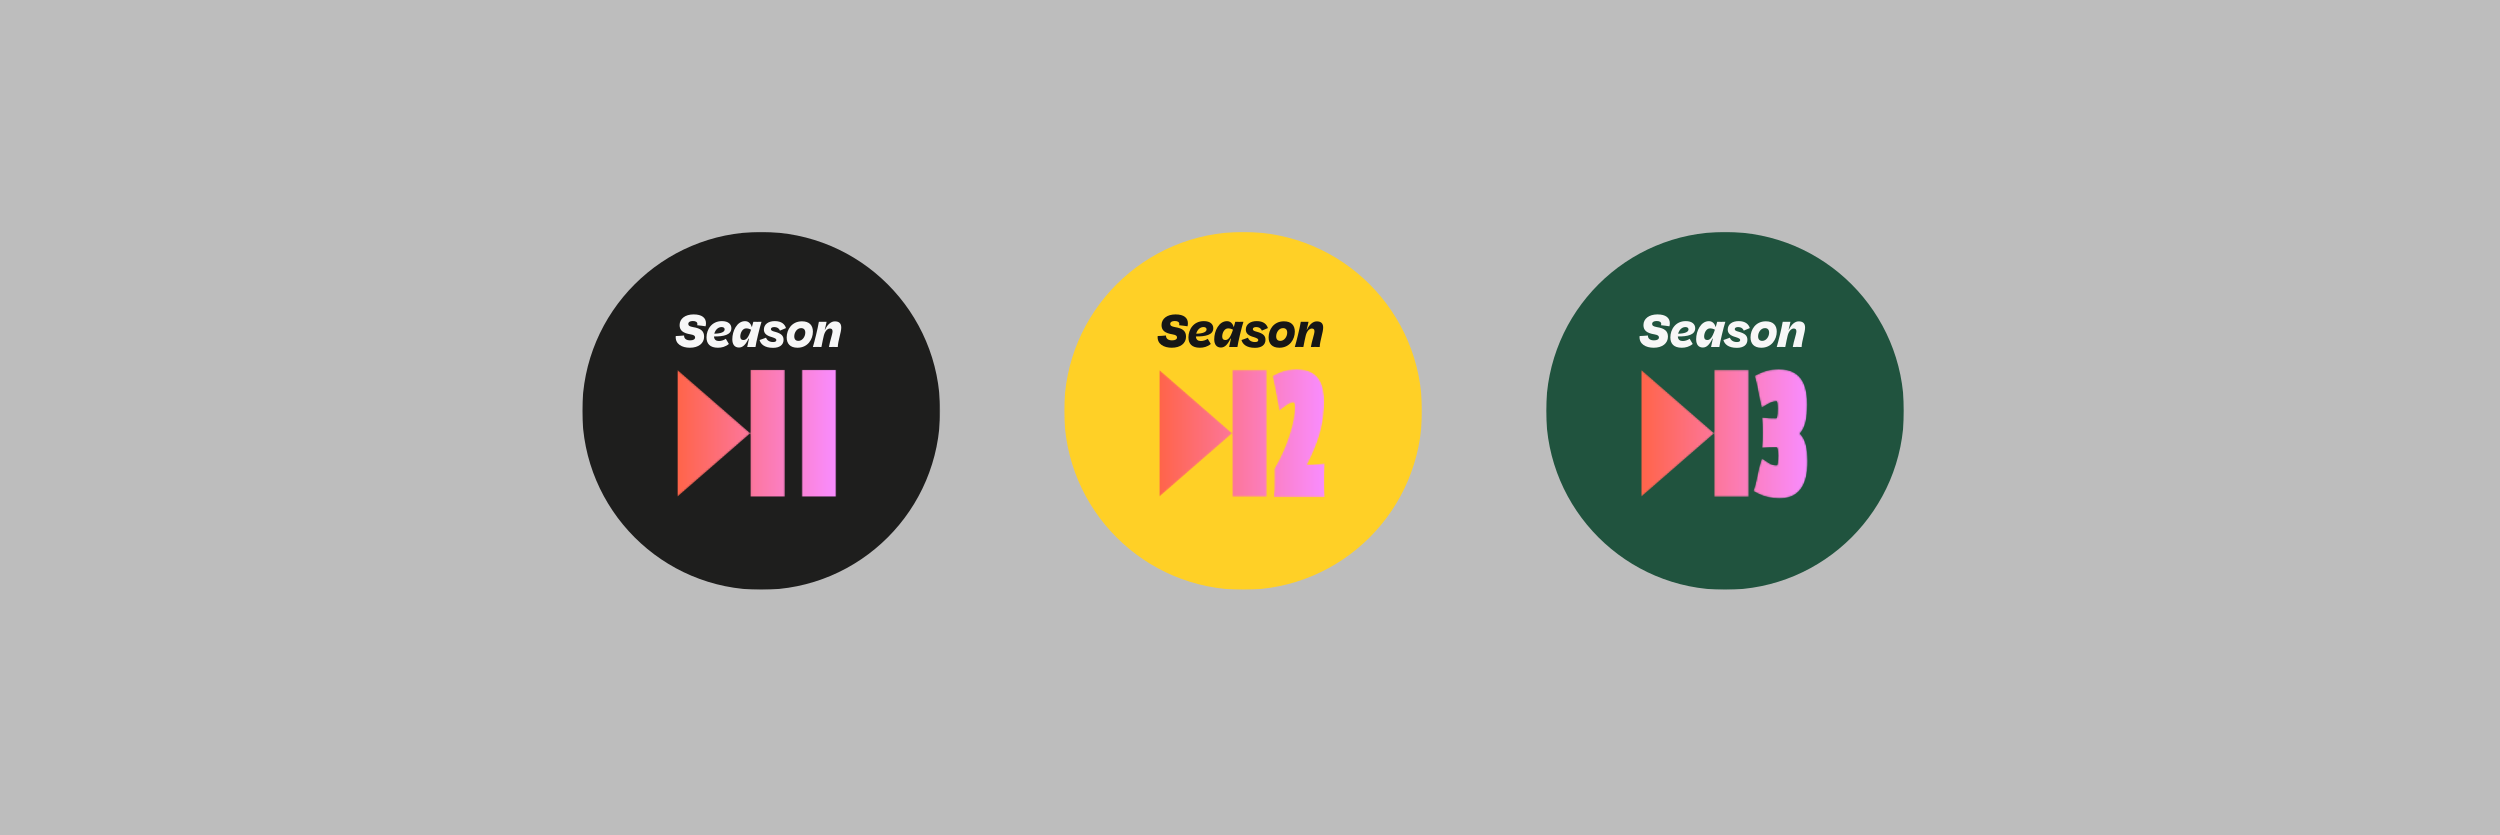 <?xml version="1.0" encoding="UTF-8"?> <svg xmlns="http://www.w3.org/2000/svg" xmlns:xlink="http://www.w3.org/1999/xlink" width="1440px" height="481px" viewBox="0 0 1440 481" version="1.1"><rect x="0" y="0" width="1440" height="481" fill="#808080" stroke="none"/><title>Group 25</title><defs><polygon id="path-1" points="0 0 206.152 0 206.152 206.152 0 206.152"></polygon><path d="M71.612,73.156 L91.44,73.156 L91.44,2.13162821e-14 L71.612,2.13162821e-14 L71.612,73.156 Z M42.053,0 L42.053,36.577 L42.053,73.156 L61.882,73.156 L61.882,0 L42.053,0 Z M9.88771286e-15,73.156 L42.053,36.577 L9.88771286e-15,0 L9.88771286e-15,73.156 Z" id="path-3"></path><linearGradient x1="-1.00441333e-05%" y1="50%" x2="99.999%" y2="50%" id="linearGradient-5"><stop stop-color="#FF6449" offset="0%"></stop><stop stop-color="#F98CFF" offset="100%"></stop></linearGradient><polygon id="path-6" points="3.95508514e-14 0 206.152 0 206.152 206.152 3.95508514e-14 206.152"></polygon><path d="M67.554,2.655 L65.119,3.871 L65.721,6.525 C66.574,10.273 67.353,14.509 68.07,18.525 L68.07,18.525 L69.047,24.016 L73.539,20.709 C74.669,19.876 76.009,19.357 77.035,19.357 L77.035,19.357 C77.394,19.357 77.594,19.418 77.583,19.399 L77.583,19.399 C77.647,19.493 77.974,20.09 77.974,21.884 L77.974,21.884 C77.974,30.853 73.347,45.065 66.723,56.446 L66.723,56.446 L66.253,57.255 L66.253,64.8 C66.253,66.857 66.253,68.984 66.178,69.999 L66.178,69.999 L65.888,73.73 L95.306,73.73 L95.122,70.089 C95.037,68.38 95.04,66.411 95.04,64.359 L95.04,64.359 C95.04,62.207 95.037,60.23 95.125,58.251 L95.125,58.251 L95.296,54.269 L91.326,54.651 C89.63,54.815 87.572,54.918 85.186,54.964 L85.186,54.964 C86.145,53.18 87.085,51.236 87.938,49.242 L87.938,49.242 C92.854,38.572 94.951,29.467 94.951,18.799 L94.951,18.799 C94.951,10.728 93.304,0 79.061,0 L79.061,0 C74.954,0 71.081,0.892 67.554,2.655 L67.554,2.655 Z M42.053,0.369 L42.053,36.946 L42.053,73.525 L61.88,73.525 L61.88,0.369 L42.053,0.369 Z M-3.95508514e-14,73.525 L42.053,36.946 L-3.95508514e-14,0.369 L-3.95508514e-14,73.525 Z" id="path-8"></path><linearGradient x1="-0.001%" y1="49.999%" x2="100%" y2="49.999%" id="linearGradient-10"><stop stop-color="#FF6449" offset="0%"></stop><stop stop-color="#F98CFF" offset="100%"></stop></linearGradient><polygon id="path-11" points="0 0 206.151 0 206.151 206.152 0 206.152"></polygon><path d="M67.942,2.54 L65.323,3.802 L66.108,6.602 C66.537,8.127 67.033,10.761 67.469,13.088 L67.469,13.088 C67.79,14.805 68.097,16.416 68.354,17.52 L68.354,17.52 L69.412,22.048 L73.45,19.739 C74.896,18.914 76.51,18.44 77.878,18.44 L77.878,18.44 C77.999,18.44 78.092,18.445 78.162,18.451 L78.162,18.451 C78.312,18.811 78.629,19.89 78.629,22.617 L78.629,22.617 C78.629,27.29 77.991,28.2 78.025,28.206 L78.025,28.206 C78.02,28.21 77.835,28.285 77.263,28.285 L77.263,28.285 C75.768,28.285 74.361,28.285 73.65,28.216 L73.65,28.216 L69.594,27.815 L69.85,31.881 C69.932,33.224 69.932,34.736 69.932,36.583 L69.932,36.583 C69.932,38.175 69.932,40.157 69.85,41.359 L69.85,41.359 L69.588,45.296 L73.526,45.049 C74.855,44.967 76.07,44.967 77.263,44.969 L77.263,44.969 C78.05,44.969 78.219,45.06 78.219,45.063 L78.219,45.063 C78.27,45.123 78.891,45.907 78.891,49.758 L78.891,49.758 C78.891,53.535 78.524,54.879 78.334,55.321 L78.334,55.321 C78.231,55.332 78.085,55.34 77.878,55.34 L77.878,55.34 C76.264,55.34 74.713,54.874 73.389,53.99 L73.389,53.99 L69.519,51.409 L68.154,55.858 C67.788,57.047 67.416,58.897 66.986,61.037 L66.986,61.037 C66.525,63.337 66.004,65.944 65.533,67.401 L65.533,67.401 L64.625,70.198 L67.237,71.549 C70.891,73.437 75.118,74.395 79.812,74.395 L79.812,74.395 C95.751,74.395 95.751,58.1 95.751,52.704 L95.751,52.704 C95.672,45.933 94.843,40.596 91.293,37.051 L91.293,37.051 C94.701,33.412 95.499,27.758 95.576,20.508 L95.576,20.508 C95.576,11.705 93.88,0 79.196,0 L79.196,0 C73.835,0 70.208,1.45 67.942,2.54 L67.942,2.54 Z M42.053,0.319 L42.053,36.896 L42.053,73.475 L61.88,73.475 L61.88,0.319 L42.053,0.319 Z M0,73.475 L42.053,36.896 L0,0.319 L0,73.475 Z" id="path-13"></path><linearGradient x1="-0%" y1="50.001%" x2="100.001%" y2="50.001%" id="linearGradient-15"><stop stop-color="#FF6449" offset="0%"></stop><stop stop-color="#F98CFF" offset="100%"></stop></linearGradient></defs><g id="Page-1" stroke="none" stroke-width="1" fill="none" fill-rule="evenodd"><g id="Atx-TV" transform="translate(0, -3962)"><g id="Group-25" transform="translate(0, 3962)"><rect id="Rectangle-Copy-6" fill="#F7F7F7" opacity="0.52" x="0" y="0" width="1440" height="481"></rect><g id="Group-57" transform="translate(335.372, 133.583)"><g id="Group-3"><mask id="mask-2" fill="white"><use xlink:href="#path-1"></use></mask><g id="Clip-2"></g><path d="M206.152,103.076 C206.152,160.003 160.003,206.152 103.075,206.152 C46.149,206.152 0,160.003 0,103.076 C0,46.148 46.149,-0.001 103.075,-0.001 C160.003,-0.001 206.152,46.148 206.152,103.076" id="Fill-1" fill="#1E1E1D" mask="url(#mask-2)"></path></g><g id="Group-6" transform="translate(54.809, 79.406)"><mask id="mask-4" fill="white"><use xlink:href="#path-3"></use></mask><g id="Clip-5"></g><path d="M71.612,73.156 L91.44,73.156 L91.44,2.13162821e-14 L71.612,2.13162821e-14 L71.612,73.156 Z M42.053,0 L42.053,36.577 L42.053,73.156 L61.882,73.156 L61.882,0 L42.053,0 Z M9.88771286e-15,73.156 L42.053,36.577 L9.88771286e-15,0 L9.88771286e-15,73.156 Z" id="Fill-4" fill="url(#linearGradient-5)" mask="url(#mask-4)"></path></g><g id="Group-34" transform="translate(53.828, 0)"><path d="M12.379,53.748 C12.467,53.485 12.497,53.251 12.497,53.045 C12.497,51.875 11.473,51.319 9.863,51.319 C8.224,51.319 7.26,51.934 7.26,53.045 C7.26,53.982 7.96,54.45 10.009,54.831 C14.604,55.563 16.362,57.202 16.362,60.333 C16.362,64.196 13.113,66.713 8.166,66.713 C3.629,66.713 -0.382,64.636 0.029,59.982 C1.316,59.982 3.775,59.747 4.829,59.66 C4.771,61.593 6.263,62.469 8.342,62.469 C10.157,62.469 11.18,61.797 11.18,60.801 C11.18,59.807 10.506,59.367 8.605,59.015 C4.098,58.283 2.253,56.704 2.253,53.661 C2.253,50.002 5.445,47.514 10.331,47.514 C15.161,47.514 17.443,49.533 17.443,52.607 C17.443,53.164 17.386,53.777 17.211,54.363 C15.979,54.188 13.609,53.836 12.379,53.748" id="Fill-7" fill="#F7F7F7"></path><path d="M22.231,58.636 C26.298,58.548 28.199,57.582 28.199,56.149 C28.199,55.3 27.556,54.802 26.414,54.802 C24.307,54.802 22.755,56.587 22.231,58.636 M28.871,61.562 C29.254,62.323 30.191,63.758 30.629,64.547 C28.639,66.188 26.474,66.712 24.307,66.712 C19.771,66.712 17.751,64.402 17.751,60.773 C17.751,56.206 20.707,51.379 26.62,51.379 C30.397,51.379 32.064,53.252 32.064,55.446 C32.064,59.368 27.613,60.275 22.055,60.216 C22.143,62.089 23.283,62.851 24.892,62.851 C26.092,62.851 27.613,62.44 28.871,61.562" id="Fill-9" fill="#F7F7F7"></path><path d="M43.412,56.323 C42.475,55.797 41.479,55.562 40.602,55.562 C38.464,55.562 37.205,58.139 37.205,60.275 C37.205,61.65 37.849,62.265 38.989,62.265 C40.602,62.265 41.829,61.093 43.412,56.323 M42.238,61.445 L41.975,61.445 C40.396,64.812 38.698,66.596 36.475,66.596 C33.985,66.596 32.61,64.87 32.61,61.825 C32.61,57.055 35.304,51.407 39.926,51.407 C42.006,51.407 43.263,52.812 43.879,54.86 C44.142,53.924 44.436,52.9 44.727,51.759 C45.958,51.816 48.034,51.816 49.44,51.759 C48.416,54.802 46.278,63.815 45.958,66.303 C44.816,66.276 42.854,66.245 41.186,66.303 C41.451,64.87 41.799,63.231 42.238,61.445" id="Fill-11" fill="#F7F7F7"></path><path d="M63.532,55.387 C62.714,55.709 60.638,56.586 60.049,56.85 C59.524,55.474 58.353,54.802 56.773,54.802 C55.543,54.802 54.842,55.27 54.842,55.972 C54.842,56.734 55.485,57.086 57.095,57.495 C60.959,58.519 62.128,59.923 62.128,62.148 C62.128,65.045 59.904,66.772 56.071,66.772 C51.036,66.772 48.898,64.547 48.314,62.265 C49.338,61.913 50.86,61.416 52.032,60.919 C52.587,62.44 53.964,63.435 56.128,63.435 C57.416,63.435 57.973,62.997 57.973,62.294 C57.973,61.592 57.328,61.212 55.428,60.597 C52.12,59.718 50.802,58.314 50.802,56.266 C50.802,53.192 53.436,51.377 57.064,51.377 C61.016,51.377 62.832,53.192 63.532,55.387" id="Fill-13" fill="#F7F7F7"></path><path d="M68.292,60.157 C68.292,61.913 69.171,62.762 70.692,62.762 C73.062,62.762 74.644,60.216 74.644,58.021 C74.644,56.237 73.708,55.416 72.244,55.416 C69.813,55.416 68.292,57.933 68.292,60.157 M79.033,57.435 C79.033,61.856 76.078,66.713 70.137,66.713 C65.891,66.713 63.931,64.314 63.931,60.743 C63.931,56.294 66.858,51.495 72.741,51.495 C76.985,51.495 79.033,53.807 79.033,57.435" id="Fill-15" fill="#F7F7F7"></path><path d="M88.27,66.304 C88.797,62.91 90.346,58.899 90.346,57.231 C90.346,56.119 89.821,55.65 88.825,55.65 C87.333,55.65 85.957,57.231 85.311,59.748 C84.933,61.269 84.493,63.465 83.939,66.304 C82.504,66.245 81.04,66.187 79.02,66.304 C79.987,63.114 81.771,55.885 82.475,51.759 C83.615,51.787 85.635,51.787 86.924,51.759 C86.718,52.928 86.309,54.421 85.869,56.294 L86.015,56.323 C87.624,52.957 89.703,51.524 91.694,51.524 C94.153,51.524 95.353,52.723 95.353,55.095 C95.353,57.904 93.507,62.558 93.361,66.304 C91.694,66.245 89.937,66.245 88.27,66.304" id="Fill-17" fill="#F7F7F7"></path><g id="Group-21" transform="translate(223.759, 0)"><mask id="mask-7" fill="white"><use xlink:href="#path-6"></use></mask><g id="Clip-20"></g><path d="M206.152,103.076 C206.152,160.003 160.003,206.152 103.075,206.152 C46.149,206.152 3.95508514e-14,160.003 3.95508514e-14,103.076 C3.95508514e-14,46.148 46.149,-0.001 103.075,-0.001 C160.003,-0.001 206.152,46.148 206.152,103.076" id="Fill-19" fill="#FFD026" mask="url(#mask-7)"></path></g><path d="M289.966,53.748 C290.054,53.485 290.084,53.251 290.084,53.045 C290.084,51.875 289.06,51.319 287.45,51.319 C285.811,51.319 284.847,51.934 284.847,53.045 C284.847,53.982 285.547,54.45 287.596,54.831 C292.191,55.563 293.949,57.202 293.949,60.333 C293.949,64.196 290.7,66.713 285.753,66.713 C281.216,66.713 277.205,64.636 277.616,59.982 C278.903,59.982 281.362,59.747 282.416,59.66 C282.358,61.593 283.85,62.469 285.929,62.469 C287.744,62.469 288.767,61.797 288.767,60.801 C288.767,59.807 288.093,59.367 286.192,59.015 C281.685,58.283 279.84,56.704 279.84,53.661 C279.84,50.002 283.032,47.514 287.918,47.514 C292.748,47.514 295.03,49.533 295.03,52.607 C295.03,53.164 294.973,53.777 294.798,54.363 C293.566,54.188 291.196,53.836 289.966,53.748" id="Fill-22" fill="#161616"></path><path d="M299.818,58.636 C303.885,58.548 305.786,57.582 305.786,56.149 C305.786,55.3 305.143,54.802 304.001,54.802 C301.894,54.802 300.342,56.587 299.818,58.636 M306.458,61.562 C306.841,62.323 307.777,63.758 308.216,64.547 C306.226,66.188 304.061,66.712 301.894,66.712 C297.357,66.712 295.338,64.402 295.338,60.773 C295.338,56.206 298.294,51.379 304.207,51.379 C307.983,51.379 309.651,53.252 309.651,55.446 C309.651,59.368 305.2,60.275 299.642,60.216 C299.73,62.089 300.87,62.851 302.478,62.851 C303.679,62.851 305.2,62.44 306.458,61.562" id="Fill-24" fill="#161616"></path><path d="M320.998,56.323 C320.062,55.797 319.065,55.562 318.189,55.562 C316.051,55.562 314.792,58.139 314.792,60.275 C314.792,61.65 315.436,62.265 316.576,62.265 C318.189,62.265 319.416,61.093 320.998,56.323 M319.825,61.445 L319.562,61.445 C317.983,64.812 316.285,66.596 314.061,66.596 C311.572,66.596 310.197,64.87 310.197,61.825 C310.197,57.055 312.891,51.407 317.512,51.407 C319.593,51.407 320.849,52.812 321.466,54.86 C321.729,53.924 322.023,52.9 322.313,51.759 C323.545,51.816 325.621,51.816 327.027,51.759 C326.002,54.802 323.865,63.815 323.545,66.303 C322.402,66.276 320.44,66.245 318.773,66.303 C319.038,64.87 319.386,63.231 319.825,61.445" id="Fill-26" fill="#161616"></path><path d="M341.119,55.387 C340.301,55.709 338.225,56.586 337.636,56.85 C337.111,55.474 335.94,54.802 334.36,54.802 C333.13,54.802 332.429,55.27 332.429,55.972 C332.429,56.734 333.072,57.086 334.682,57.495 C338.546,58.519 339.715,59.923 339.715,62.148 C339.715,65.045 337.491,66.772 333.658,66.772 C328.623,66.772 326.485,64.547 325.901,62.265 C326.925,61.913 328.447,61.416 329.619,60.919 C330.174,62.44 331.551,63.435 333.715,63.435 C335.003,63.435 335.56,62.997 335.56,62.294 C335.56,61.592 334.915,61.212 333.015,60.597 C329.707,59.718 328.389,58.314 328.389,56.266 C328.389,53.192 331.023,51.377 334.651,51.377 C338.603,51.377 340.419,53.192 341.119,55.387" id="Fill-28" fill="#161616"></path><path d="M345.879,60.157 C345.879,61.913 346.758,62.762 348.279,62.762 C350.649,62.762 352.231,60.216 352.231,58.021 C352.231,56.237 351.295,55.416 349.831,55.416 C347.4,55.416 345.879,57.933 345.879,60.157 M356.62,57.435 C356.62,61.856 353.665,66.713 347.724,66.713 C343.478,66.713 341.518,64.314 341.518,60.743 C341.518,56.294 344.445,51.495 350.328,51.495 C354.572,51.495 356.62,53.807 356.62,57.435" id="Fill-30" fill="#161616"></path><path d="M365.857,66.304 C366.384,62.91 367.933,58.899 367.933,57.231 C367.933,56.119 367.408,55.65 366.412,55.65 C364.92,55.65 363.544,57.231 362.898,59.748 C362.52,61.269 362.08,63.465 361.526,66.304 C360.091,66.245 358.627,66.187 356.607,66.304 C357.573,63.114 359.358,55.885 360.062,51.759 C361.202,51.787 363.222,51.787 364.511,51.759 C364.305,52.928 363.896,54.421 363.456,56.294 L363.602,56.323 C365.211,52.957 367.29,51.524 369.281,51.524 C371.74,51.524 372.94,52.723 372.94,55.095 C372.94,57.904 371.094,62.558 370.948,66.304 C369.281,66.245 367.524,66.245 365.857,66.304" id="Fill-32" fill="#161616"></path></g><g id="Group-37" transform="translate(332.397, 79.037)"><mask id="mask-9" fill="white"><use xlink:href="#path-8"></use></mask><g id="Clip-36"></g><path d="M67.554,2.655 L65.119,3.871 L65.721,6.525 C66.574,10.273 67.353,14.509 68.07,18.525 L68.07,18.525 L69.047,24.016 L73.539,20.709 C74.669,19.876 76.009,19.357 77.035,19.357 L77.035,19.357 C77.394,19.357 77.594,19.418 77.583,19.399 L77.583,19.399 C77.647,19.493 77.974,20.09 77.974,21.884 L77.974,21.884 C77.974,30.853 73.347,45.065 66.723,56.446 L66.723,56.446 L66.253,57.255 L66.253,64.8 C66.253,66.857 66.253,68.984 66.178,69.999 L66.178,69.999 L65.888,73.73 L95.306,73.73 L95.122,70.089 C95.037,68.38 95.04,66.411 95.04,64.359 L95.04,64.359 C95.04,62.207 95.037,60.23 95.125,58.251 L95.125,58.251 L95.296,54.269 L91.326,54.651 C89.63,54.815 87.572,54.918 85.186,54.964 L85.186,54.964 C86.145,53.18 87.085,51.236 87.938,49.242 L87.938,49.242 C92.854,38.572 94.951,29.467 94.951,18.799 L94.951,18.799 C94.951,10.728 93.304,0 79.061,0 L79.061,0 C74.954,0 71.081,0.892 67.554,2.655 L67.554,2.655 Z M42.053,0.369 L42.053,36.946 L42.053,73.525 L61.88,73.525 L61.88,0.369 L42.053,0.369 Z M-3.95508514e-14,73.525 L42.053,36.946 L-3.95508514e-14,0.369 L-3.95508514e-14,73.525 Z" id="Fill-35" fill="url(#linearGradient-10)" mask="url(#mask-9)"></path></g><g id="Group-53" transform="translate(555.174, 0)"><g id="Group-40"><mask id="mask-12" fill="white"><use xlink:href="#path-11"></use></mask><g id="Clip-39"></g><path d="M206.152,103.076 C206.152,160.003 160.003,206.152 103.075,206.152 C46.149,206.152 0,160.003 0,103.076 C0,46.148 46.149,-0.001 103.075,-0.001 C160.003,-0.001 206.152,46.148 206.152,103.076" id="Fill-38" fill="#20533E" mask="url(#mask-12)"></path></g><path d="M66.207,53.748 C66.295,53.485 66.325,53.251 66.325,53.045 C66.325,51.875 65.301,51.319 63.691,51.319 C62.052,51.319 61.087,51.934 61.087,53.045 C61.087,53.982 61.787,54.45 63.837,54.831 C68.432,55.563 70.19,57.202 70.19,60.333 C70.19,64.196 66.94,66.713 61.993,66.713 C57.457,66.713 53.446,64.636 53.857,59.982 C55.144,59.982 57.603,59.747 58.656,59.66 C58.599,61.593 60.091,62.469 62.17,62.469 C63.982,62.469 65.007,61.797 65.007,60.801 C65.007,59.807 64.334,59.367 62.433,59.015 C57.926,58.283 56.08,56.704 56.08,53.661 C56.08,50.002 59.273,47.514 64.159,47.514 C68.989,47.514 71.271,49.533 71.271,52.607 C71.271,53.164 71.214,53.777 71.038,54.363 C69.807,54.188 67.437,53.836 66.207,53.748" id="Fill-41" fill="#F7F7F7"></path><path d="M76.056,58.636 C80.126,58.548 82.027,57.582 82.027,56.149 C82.027,55.3 81.384,54.802 80.242,54.802 C78.135,54.802 76.583,56.587 76.056,58.636 M82.699,61.562 C83.082,62.323 84.018,63.758 84.457,64.547 C82.467,66.188 80.301,66.712 78.135,66.712 C73.598,66.712 71.579,64.402 71.579,60.773 C71.579,56.206 74.535,51.379 80.448,51.379 C84.224,51.379 85.891,53.252 85.891,55.446 C85.891,59.368 81.441,60.275 75.883,60.216 C75.971,62.089 77.111,62.851 78.719,62.851 C79.92,62.851 81.441,62.44 82.699,61.562" id="Fill-43" fill="#F7F7F7"></path><path d="M97.239,56.323 C96.303,55.797 95.306,55.562 94.43,55.562 C92.292,55.562 91.033,58.139 91.033,60.275 C91.033,61.65 91.677,62.265 92.817,62.265 C94.43,62.265 95.657,61.093 97.239,56.323 M96.066,61.445 L95.803,61.445 C94.224,64.812 92.526,66.596 90.302,66.596 C87.813,66.596 86.438,64.87 86.438,61.825 C86.438,57.055 89.132,51.407 93.753,51.407 C95.834,51.407 97.09,52.812 97.707,54.86 C97.97,53.924 98.263,52.9 98.554,51.759 C99.786,51.816 101.862,51.816 103.268,51.759 C102.243,54.802 100.106,63.815 99.786,66.303 C98.643,66.276 96.681,66.245 95.014,66.303 C95.279,64.87 95.626,63.231 96.066,61.445" id="Fill-45" fill="#F7F7F7"></path><path d="M117.36,55.387 C116.542,55.709 114.463,56.586 113.877,56.85 C113.352,55.474 112.181,54.802 110.601,54.802 C109.371,54.802 108.67,55.27 108.67,55.972 C108.67,56.734 109.313,57.086 110.923,57.495 C114.787,58.519 115.956,59.923 115.956,62.148 C115.956,65.045 113.732,66.772 109.898,66.772 C104.864,66.772 102.726,64.547 102.142,62.265 C103.166,61.913 104.688,61.416 105.86,60.919 C106.415,62.44 107.792,63.435 109.955,63.435 C111.244,63.435 111.801,62.997 111.801,62.294 C111.801,61.592 111.156,61.212 109.256,60.597 C105.948,59.718 104.63,58.314 104.63,56.266 C104.63,53.192 107.264,51.377 110.892,51.377 C114.844,51.377 116.66,53.192 117.36,55.387" id="Fill-47" fill="#F7F7F7"></path><path d="M122.12,60.157 C122.12,61.913 122.999,62.762 124.52,62.762 C126.89,62.762 128.472,60.216 128.472,58.021 C128.472,56.237 127.536,55.416 126.072,55.416 C123.641,55.416 122.12,57.933 122.12,60.157 M132.861,57.435 C132.861,61.856 129.905,66.713 123.965,66.713 C119.719,66.713 117.758,64.314 117.758,60.743 C117.758,56.294 120.686,51.495 126.568,51.495 C130.813,51.495 132.861,53.807 132.861,57.435" id="Fill-49" fill="#F7F7F7"></path><path d="M142.097,66.304 C142.625,62.91 144.174,58.899 144.174,57.231 C144.174,56.119 143.649,55.65 142.653,55.65 C141.161,55.65 139.785,57.231 139.142,59.748 C138.76,61.269 138.321,63.465 137.767,66.304 C136.329,66.245 134.868,66.187 132.848,66.304 C133.813,63.114 135.599,55.885 136.303,51.759 C137.443,51.787 139.463,51.787 140.752,51.759 C140.546,52.928 140.137,54.421 139.697,56.294 L139.843,56.323 C141.452,52.957 143.531,51.524 145.522,51.524 C147.981,51.524 149.181,52.723 149.181,55.095 C149.181,57.904 147.335,62.558 147.189,66.304 C145.522,66.245 143.765,66.245 142.097,66.304" id="Fill-51" fill="#F7F7F7"></path></g><g id="Group-56" transform="translate(609.984, 79.087)"><mask id="mask-14" fill="white"><use xlink:href="#path-13"></use></mask><g id="Clip-55"></g><path d="M67.942,2.54 L65.323,3.802 L66.108,6.602 C66.537,8.127 67.033,10.761 67.469,13.088 L67.469,13.088 C67.79,14.805 68.097,16.416 68.354,17.52 L68.354,17.52 L69.412,22.048 L73.45,19.739 C74.896,18.914 76.51,18.44 77.878,18.44 L77.878,18.44 C77.999,18.44 78.092,18.445 78.162,18.451 L78.162,18.451 C78.312,18.811 78.629,19.89 78.629,22.617 L78.629,22.617 C78.629,27.29 77.991,28.2 78.025,28.206 L78.025,28.206 C78.02,28.21 77.835,28.285 77.263,28.285 L77.263,28.285 C75.768,28.285 74.361,28.285 73.65,28.216 L73.65,28.216 L69.594,27.815 L69.85,31.881 C69.932,33.224 69.932,34.736 69.932,36.583 L69.932,36.583 C69.932,38.175 69.932,40.157 69.85,41.359 L69.85,41.359 L69.588,45.296 L73.526,45.049 C74.855,44.967 76.07,44.967 77.263,44.969 L77.263,44.969 C78.05,44.969 78.219,45.06 78.219,45.063 L78.219,45.063 C78.27,45.123 78.891,45.907 78.891,49.758 L78.891,49.758 C78.891,53.535 78.524,54.879 78.334,55.321 L78.334,55.321 C78.231,55.332 78.085,55.34 77.878,55.34 L77.878,55.34 C76.264,55.34 74.713,54.874 73.389,53.99 L73.389,53.99 L69.519,51.409 L68.154,55.858 C67.788,57.047 67.416,58.897 66.986,61.037 L66.986,61.037 C66.525,63.337 66.004,65.944 65.533,67.401 L65.533,67.401 L64.625,70.198 L67.237,71.549 C70.891,73.437 75.118,74.395 79.812,74.395 L79.812,74.395 C95.751,74.395 95.751,58.1 95.751,52.704 L95.751,52.704 C95.672,45.933 94.843,40.596 91.293,37.051 L91.293,37.051 C94.701,33.412 95.499,27.758 95.576,20.508 L95.576,20.508 C95.576,11.705 93.88,0 79.196,0 L79.196,0 C73.835,0 70.208,1.45 67.942,2.54 L67.942,2.54 Z M42.053,0.319 L42.053,36.896 L42.053,73.475 L61.88,73.475 L61.88,0.319 L42.053,0.319 Z M0,73.475 L42.053,36.896 L0,0.319 L0,73.475 Z" id="Fill-54" fill="url(#linearGradient-15)" mask="url(#mask-14)"></path></g></g></g></g></g></svg> 